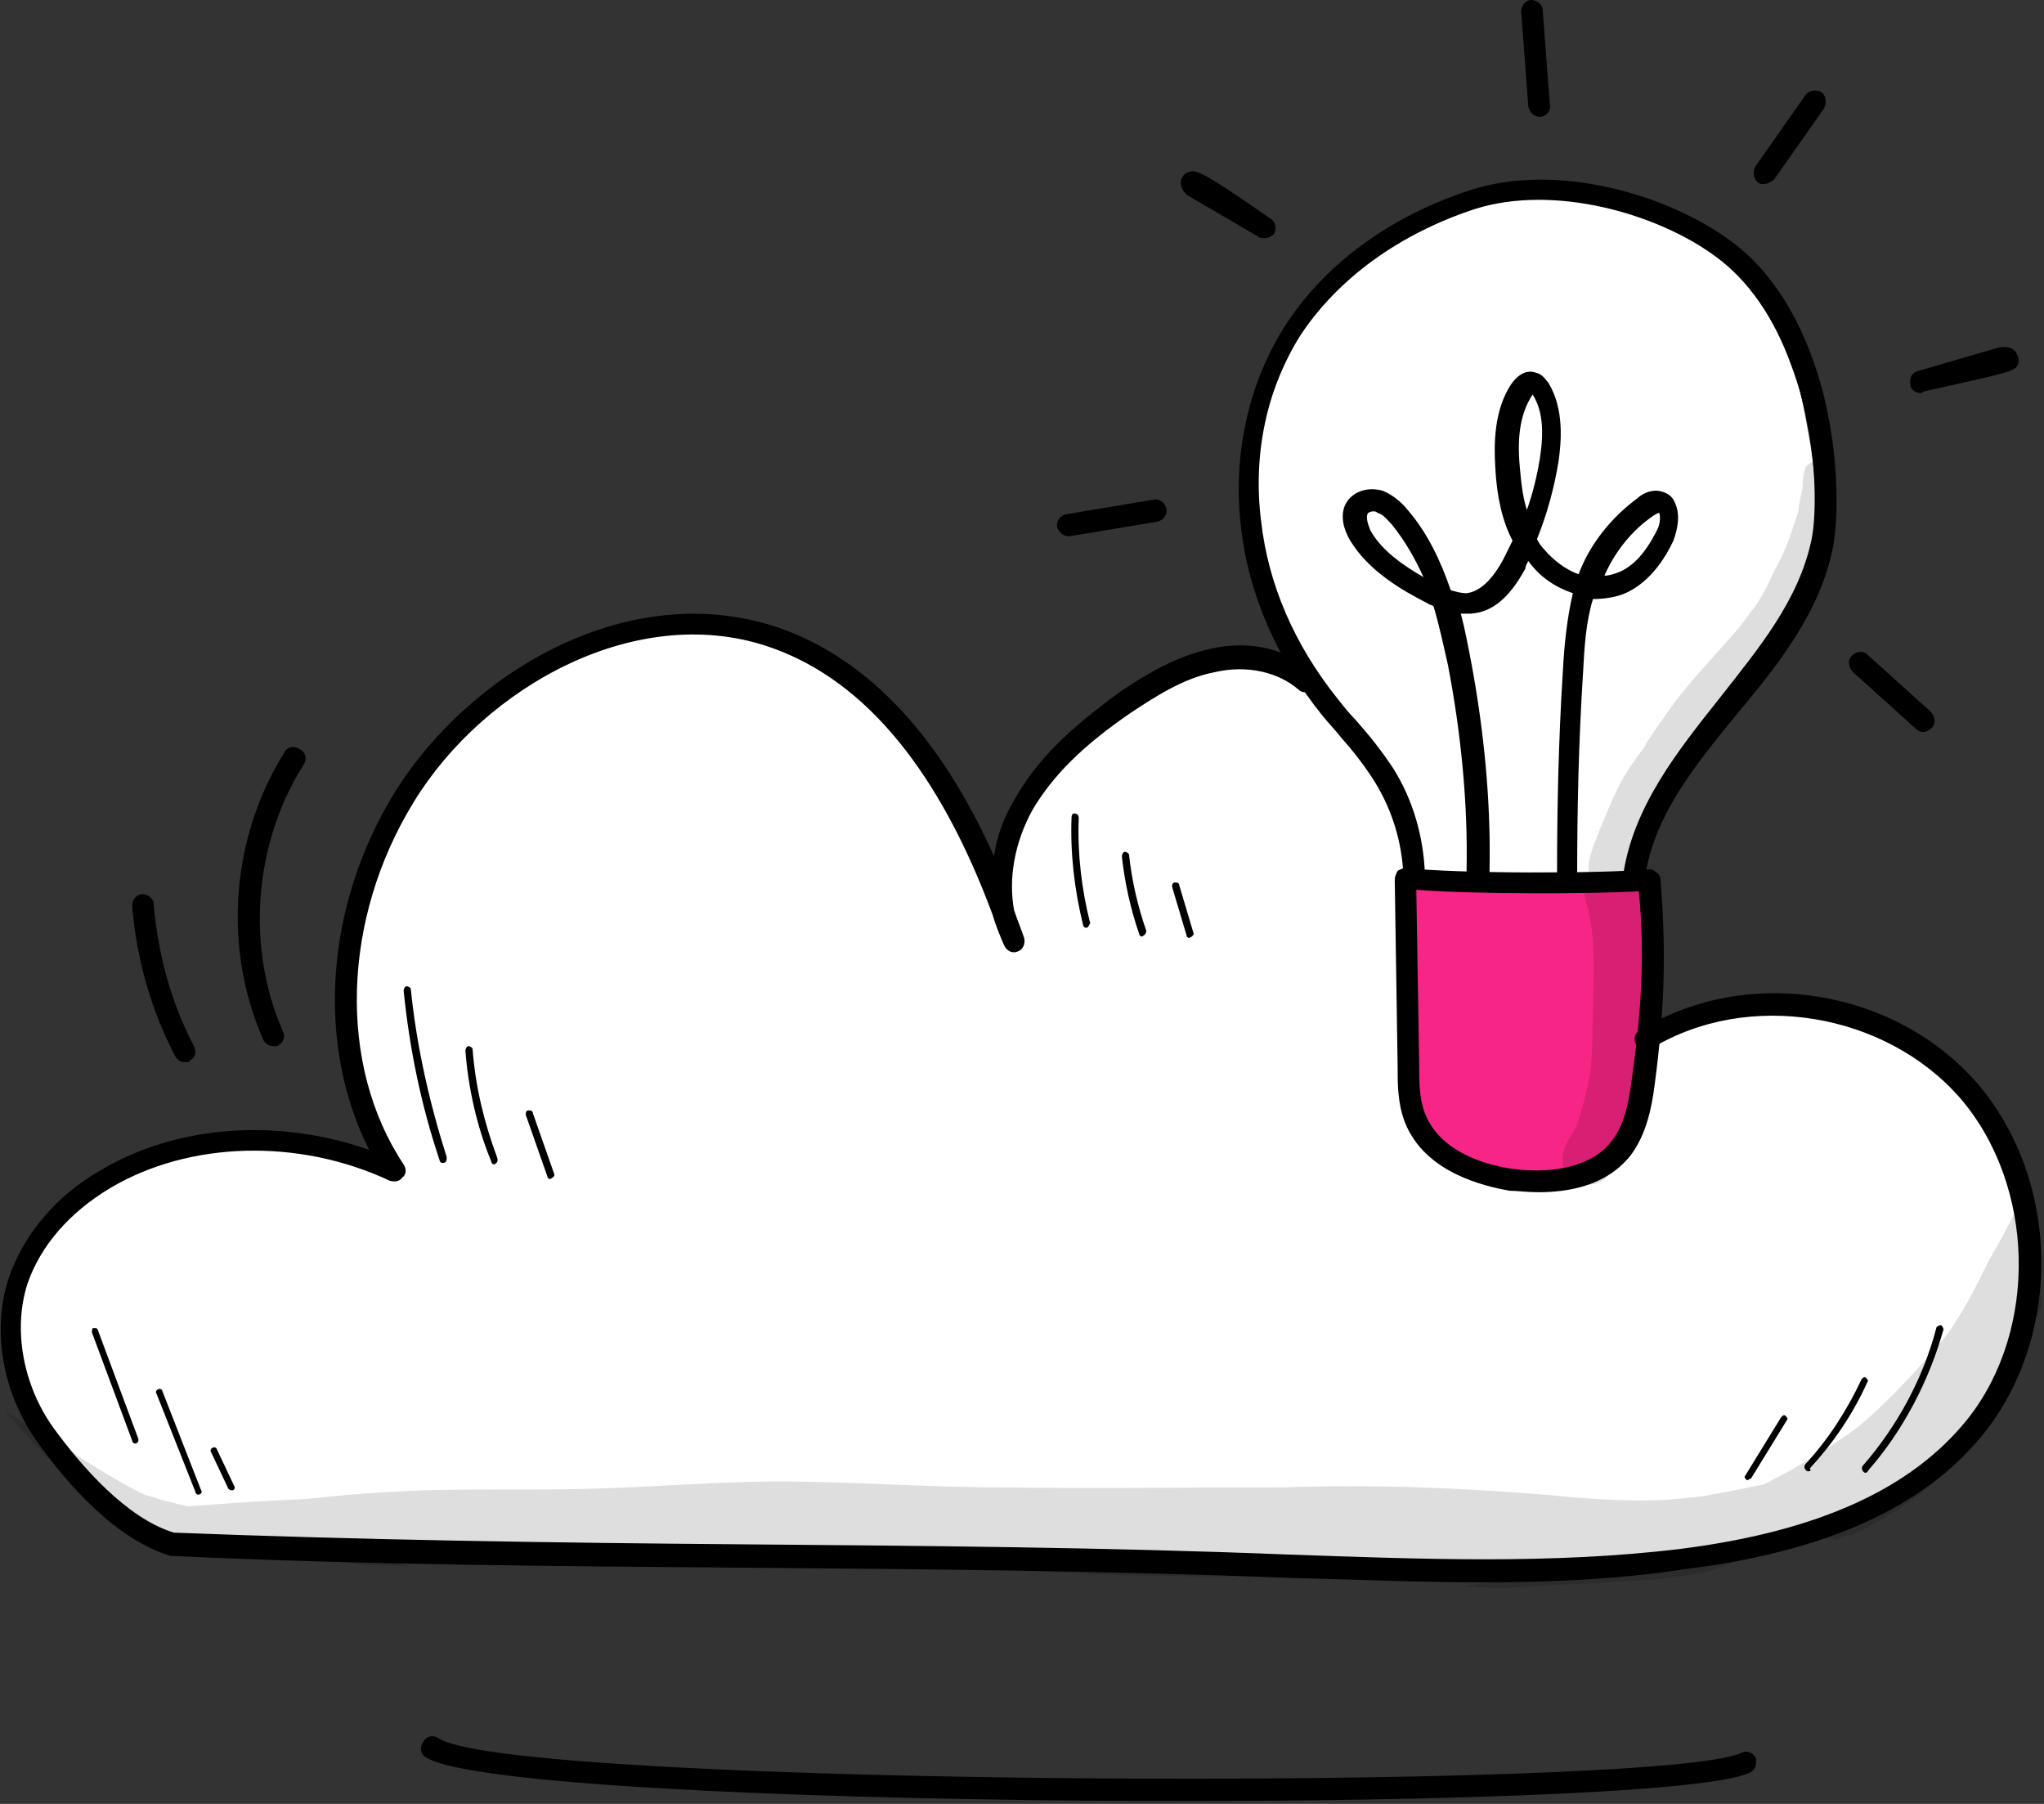 <?xml version="1.0" encoding="UTF-8"?> <svg xmlns="http://www.w3.org/2000/svg" width="170" height="150" viewBox="0 0 170 150" fill="none"><rect x="0" y="0" width="170" height="150" fill="#333333" stroke="none"/><g clip-path="url(#clip0_2475_471)"><path d="M117.794 72.773C118.272 68.399 115.285 64.39 112.657 60.867C109.67 56.858 106.803 52.727 105.369 47.867C102.741 39.12 105.608 28.915 112.298 22.719C118.988 16.523 129.262 14.7 137.625 17.981C140.851 19.196 143.837 21.139 145.988 23.934C148.496 27.214 149.572 31.345 150.288 35.354C151.125 39.727 151.483 44.344 150.05 48.353C148.855 51.755 146.346 54.549 144.196 57.343C140.851 61.717 137.983 66.455 135.833 71.436C135.594 71.922 135.475 72.408 135.116 72.651C134.638 73.137 133.802 73.259 133.085 73.259C127.829 73.866 122.692 73.623 117.794 72.773Z" fill="white"></path><path d="M32.973 97.07C28.553 91.117 27.358 82.977 29.27 75.809C31.062 68.641 35.721 62.324 41.694 57.829C45.159 55.156 49.221 53.09 53.521 52.24C57.822 51.39 62.362 51.754 66.304 53.819C70.724 56.006 73.95 60.015 76.817 63.903C78.37 65.969 79.923 68.155 81.118 70.464C82.432 72.893 83.507 75.566 84.702 77.996C83.268 75.08 83.388 71.557 84.582 68.52C85.777 65.483 87.927 62.931 90.317 60.866C93.781 57.95 97.843 55.763 102.263 55.034C103.816 54.791 105.37 54.67 106.803 55.399C108.117 56.006 109.192 57.343 110.029 58.558C113.254 62.81 116.719 67.305 117.675 72.65C116.719 72.772 116.48 74.108 116.48 75.08C116.599 78.847 116.599 82.613 116.719 86.379C116.719 88.687 116.838 91.117 117.794 93.182C118.75 95.369 120.781 97.07 123.05 97.799C124.126 98.163 125.32 98.285 126.515 98.285C128.904 98.406 131.533 98.163 133.444 96.706C134.997 95.612 135.953 93.911 136.431 92.089C137.028 90.267 137.147 88.323 137.386 86.257C142.165 83.706 147.78 83.099 152.917 84.435C158.054 85.771 162.713 89.052 165.819 93.547C166.775 95.005 167.611 96.706 168.089 98.406C168.567 100.229 168.448 102.173 168.448 103.995C168.328 107.518 168.089 111.041 166.775 114.322C164.505 119.91 159.249 123.676 153.753 126.714C147.183 129.143 140.015 130.358 132.966 130.237C132.966 130.237 21.863 128.658 21.743 128.536C18.04 129.265 14.098 128.293 10.872 126.349C7.646 124.284 5.138 121.247 3.346 117.845C2.868 116.873 2.39 115.901 2.032 114.929C0.478 110.191 2.032 104.602 5.377 100.958C8.722 97.192 13.62 95.248 18.637 94.883C23.774 94.397 28.672 95.612 32.973 97.07Z" fill="white"></path><path d="M11.23 120.033C11.111 120.033 10.992 119.912 10.992 119.79L7.646 110.8C7.646 110.679 7.646 110.436 7.766 110.436C7.885 110.436 8.124 110.436 8.124 110.557L11.469 119.547C11.589 119.79 11.469 120.033 11.23 120.033C11.23 120.033 11.35 120.033 11.23 120.033Z" fill="black"></path><path d="M16.487 124.285C16.367 124.285 16.248 124.163 16.248 124.042L13.022 115.902C12.903 115.781 13.022 115.538 13.142 115.538C13.261 115.416 13.5 115.538 13.5 115.659L16.726 123.92C16.845 124.042 16.726 124.285 16.487 124.285Z" fill="black"></path><path d="M19.235 123.92C19.115 123.92 18.996 123.799 18.996 123.799L17.562 120.761C17.443 120.64 17.562 120.397 17.682 120.397C17.801 120.276 18.04 120.397 18.04 120.518L19.474 123.556C19.593 123.677 19.474 123.92 19.354 123.92C19.354 123.92 19.235 123.92 19.235 123.92Z" fill="black"></path><path d="M36.796 96.706C36.676 96.706 36.557 96.585 36.557 96.463C35.004 91.847 34.048 87.109 33.57 82.37C33.57 82.249 33.69 82.006 33.809 82.006C33.929 82.006 34.168 82.127 34.168 82.249C34.645 86.987 35.721 91.725 37.154 96.22C37.154 96.463 37.154 96.706 36.796 96.706C36.915 96.706 36.915 96.706 36.796 96.706Z" fill="black"></path><path d="M41.096 96.827C40.977 96.827 40.857 96.706 40.857 96.584C39.663 93.668 38.946 90.51 38.707 87.351C38.707 87.229 38.827 86.986 38.946 86.986C39.065 86.986 39.304 87.108 39.304 87.229C39.543 90.388 40.26 93.304 41.335 96.22C41.455 96.584 41.335 96.706 41.096 96.827C41.096 96.827 41.216 96.827 41.096 96.827Z" fill="black"></path><path d="M45.755 98.043C45.636 98.043 45.517 97.922 45.517 97.8L43.725 92.698C43.725 92.576 43.725 92.333 43.964 92.333C44.083 92.333 44.322 92.333 44.322 92.576L46.114 97.679C46.114 97.8 45.995 97.922 45.755 98.043C45.755 98.043 45.875 98.043 45.755 98.043Z" fill="black"></path><path d="M90.317 77.146C90.197 77.146 90.078 77.025 90.078 76.903C89.361 73.987 89.003 70.95 89.122 67.913C89.122 67.791 89.242 67.548 89.481 67.67C89.6 67.67 89.72 67.791 89.72 68.034C89.6 70.95 89.959 73.987 90.675 76.782C90.556 76.903 90.556 77.146 90.317 77.146Z" fill="black"></path><path d="M94.976 77.875C94.857 77.875 94.737 77.753 94.737 77.632C94.02 75.566 93.543 73.379 93.304 71.193C93.304 71.071 93.423 70.828 93.543 70.828C93.662 70.828 93.901 70.95 93.901 71.071C94.14 73.258 94.618 75.323 95.335 77.389C95.335 77.632 95.215 77.753 94.976 77.875C94.976 77.875 95.096 77.875 94.976 77.875Z" fill="black"></path><path d="M98.918 77.996C98.799 77.996 98.679 77.875 98.679 77.754L97.484 73.744C97.484 73.623 97.484 73.38 97.723 73.38C97.843 73.38 98.082 73.38 98.082 73.623L99.276 77.632C99.276 77.754 99.157 77.875 98.918 77.996C99.037 77.996 99.037 77.996 98.918 77.996Z" fill="black"></path><path d="M155.187 122.463C155.067 122.463 155.067 122.463 154.948 122.341C154.829 122.22 154.829 121.977 154.948 121.855C157.815 118.575 159.966 114.566 161.041 110.435C161.041 110.314 161.28 110.192 161.399 110.192C161.519 110.192 161.638 110.435 161.638 110.557C160.443 114.809 158.293 118.94 155.426 122.22C155.306 122.463 155.187 122.463 155.187 122.463Z" fill="black"></path><path d="M150.408 122.34C150.288 122.34 150.288 122.34 150.169 122.219C150.049 122.097 150.049 121.854 150.169 121.733C152.08 119.668 153.633 117.238 154.828 114.686C154.947 114.565 155.067 114.443 155.186 114.565C155.306 114.686 155.425 114.808 155.306 114.929C154.111 117.602 152.439 120.032 150.527 122.097C150.647 122.34 150.527 122.34 150.408 122.34Z" fill="black"></path><path d="M145.39 123.07H145.271C145.151 122.948 145.032 122.827 145.151 122.705L148.138 117.846C148.257 117.724 148.377 117.603 148.496 117.724C148.616 117.846 148.735 117.967 148.616 118.089L145.629 122.948C145.509 122.948 145.39 123.07 145.39 123.07Z" fill="black"></path><path d="M117.197 73.259C123.768 73.866 130.458 73.745 137.148 73.016C137.626 78.726 137.984 84.557 136.55 90.024C135.834 92.697 134.519 95.491 132.13 96.828C129.263 98.407 125.798 97.678 122.573 96.828C121.378 96.463 120.064 96.099 119.108 95.37C117.077 93.669 116.958 90.753 116.958 88.08C117.197 82.978 117.197 77.875 117.197 73.259Z" fill="#F72585"></path><g opacity="0.129"><path d="M152.08 38.634C151.602 38.027 150.527 38.27 150.169 38.877C149.93 39.606 150.049 39.242 149.93 40.214C149.93 40.335 149.93 40.456 149.93 40.578C149.81 40.942 149.571 42.279 149.571 42.522C149.691 42.157 149.691 42.157 149.571 42.522C148.735 45.073 148.496 45.802 147.421 47.746C147.182 48.353 146.585 49.69 145.51 51.026C144.315 52.849 140.85 56.129 138.819 59.044C138.222 59.895 136.908 61.717 136.789 62.082C136.072 63.054 135.355 64.026 134.758 65.119C133.682 67.306 133.802 67.306 133.085 68.885C132.727 69.979 132.01 71.315 132.129 72.408C132.129 72.53 132.129 72.53 132.129 72.651C131.771 73.259 131.652 74.109 131.89 74.96C132.607 77.147 132.607 79.698 132.488 83.707C132.368 87.838 132.607 88.567 131.532 92.333C130.935 94.155 131.413 93.062 130.457 94.763C130.218 95.249 129.979 95.613 129.979 96.099C129.621 98.286 132.488 99.379 133.802 97.678C135.594 95.613 136.43 92.94 137.027 90.267C137.505 86.866 137.625 83.829 138.222 80.184C138.461 78.604 138.342 76.904 138.222 75.324C138.103 74.352 138.103 73.137 137.386 72.287C137.147 72.287 137.027 72.287 136.789 72.408C136.43 72.408 136.191 72.53 135.833 72.53C137.147 67.792 138.342 65.119 140.85 61.596C142.523 59.53 144.315 57.587 146.107 55.643C147.779 53.82 149.213 51.877 150.288 49.69C150.886 48.232 150.766 48.353 151.244 47.26C151.363 47.138 151.244 47.26 151.124 47.503C151.363 47.017 151.602 46.41 151.722 45.923C152.08 45.073 152.2 44.223 152.319 43.251C152.319 41.428 152.916 39.484 152.08 38.634Z" fill="black"></path></g><g opacity="0.129"><path d="M132.727 69.25C132.727 69.128 132.847 69.007 132.847 68.885V68.764C132.847 69.007 132.847 69.128 132.727 69.25Z" fill="black"></path></g><g opacity="0.129"><path d="M165.46 115.78C165.938 115.173 166.297 114.687 166.774 114.079C167.969 112.379 168.925 110.556 169.761 108.734C169.761 107.276 169.642 105.818 169.522 104.482C169.283 102.416 169.044 100.351 168.566 98.407C168.327 99.258 167.969 99.865 167.85 100.23C167.133 101.809 166.297 103.267 165.46 104.725C164.385 106.912 163.31 109.098 161.876 111.042C161.279 111.893 157.217 116.509 154.469 118.696C152.2 120.397 149.571 121.976 146.704 123.434C143.717 124.042 141.328 124.528 140.492 124.528C137.864 124.892 135.235 124.771 132.727 124.649C129.143 124.406 130.218 124.406 126.873 124.163C120.302 123.677 113.612 123.434 106.922 123.677C98.918 123.677 90.914 123.799 83.029 123.677C76.936 123.677 70.963 123.191 64.87 123.191C59.494 123.191 54.237 123.677 48.862 123.799C44.322 123.92 39.782 123.799 35.362 123.92C32.017 124.042 28.672 124.285 25.446 124.649C22.221 124.771 18.876 125.014 15.65 125.257C14.575 125.014 13.5 124.771 12.425 124.406C11.947 124.406 8.602 122.462 6.571 121.126C5.018 120.154 3.345 119.304 1.792 118.21C1.195 117.846 0.717 117.481 0.358 117.238C0.478 117.36 0.597 117.603 0.717 117.724C2.628 119.79 4.42 121.855 6.571 123.799C8.243 125.378 10.155 126.714 12.066 127.808C13.619 127.808 15.172 127.808 16.725 127.929C19.354 128.172 21.982 128.658 24.61 129.144C26.402 129.509 28.194 129.873 29.986 130.116C31.3 130.116 32.614 130.238 34.048 130.238C33.809 130.116 33.57 130.116 33.45 129.995C32.973 129.752 32.495 129.63 31.897 129.509C34.765 129.387 37.751 129.387 40.618 129.509C45.875 129.752 51.131 129.387 56.388 129.266C65.945 129.509 75.502 129.995 84.94 130.602C95.334 131.21 105.727 131.21 116.24 130.845C119.346 130.845 122.453 130.967 125.559 131.21C124.245 131.453 123.05 131.696 121.736 131.939C122.93 131.939 124.006 132.06 125.2 132.06C128.187 131.817 131.174 131.696 134.16 131.574C135.355 131.453 136.55 131.453 137.744 131.331C139.178 131.21 140.611 130.967 141.926 130.724C142.642 130.481 143.479 130.116 144.315 129.873C146.824 129.023 149.332 128.415 151.841 127.929C152.2 127.929 152.439 127.929 152.797 128.051C152.916 127.929 153.036 127.929 153.155 127.808C153.394 127.686 153.753 127.565 153.992 127.686C158.173 125.621 161.996 122.948 164.863 119.182C166.177 117.481 167.372 115.537 168.327 113.472C167.969 113.837 167.491 114.201 167.133 114.565C166.297 115.051 165.819 115.416 165.46 115.78Z" fill="black"></path></g><path d="M127.949 99.137C126.993 99.137 126.157 99.015 125.559 99.015C123.528 98.651 118.511 97.558 116.838 93.305C116.241 91.726 116.241 90.147 116.241 88.689L116.002 73.138C116.002 72.895 116.121 72.652 116.241 72.409C116.48 72.287 116.719 72.166 116.958 72.166C120.781 72.652 133.563 72.652 137.028 72.287C137.267 72.287 137.506 72.287 137.745 72.531C137.984 72.652 138.103 72.895 138.103 73.138C138.581 79.091 138.462 83.829 137.625 90.147C137.386 92.09 136.908 94.399 135.594 96.1C133.563 98.651 130.338 99.137 127.949 99.137ZM117.794 73.988L118.033 88.567C118.033 89.904 118.033 91.362 118.511 92.576C119.825 95.978 124.006 96.95 125.798 97.193C129.502 97.679 132.608 96.829 134.041 94.885C135.116 93.548 135.475 91.605 135.714 89.782C136.55 83.829 136.789 79.455 136.311 74.11C132.249 74.353 122.334 74.353 117.794 73.988Z" fill="black"></path><path d="M135.833 73.867H135.714C135.236 73.745 134.878 73.381 134.997 72.773C135.833 67.063 139.537 62.446 143.001 58.073C146.346 53.821 149.572 49.933 150.647 44.952C151.125 42.886 151.244 36.326 148.975 30.373C147.541 26.364 145.391 23.327 142.762 21.383C137.864 17.738 129.263 15.308 122.692 17.373C116.36 19.439 111.223 23.205 108.117 27.943C105.369 32.317 104.175 37.784 104.892 43.373C105.489 48.597 107.639 53.578 111.223 58.073C111.701 58.68 112.179 59.288 112.776 59.895C113.852 61.11 114.927 62.446 115.882 63.904C117.555 66.577 118.391 69.614 118.511 72.652C118.511 73.138 118.152 73.624 117.674 73.624C117.197 73.624 116.719 73.259 116.719 72.773C116.599 69.979 115.763 67.306 114.329 64.998C113.493 63.661 112.537 62.447 111.462 61.231C110.984 60.624 110.387 60.017 109.909 59.409C106.206 54.793 103.816 49.325 103.219 43.858C102.502 37.905 103.816 31.952 106.803 27.214C110.029 22.112 115.524 17.981 122.334 15.794C129.502 13.486 138.7 16.159 143.957 20.046C146.824 22.112 149.213 25.513 150.767 29.887C152.917 35.719 153.036 42.522 152.439 45.559C151.364 50.905 147.899 55.279 144.435 59.409C140.851 63.783 137.506 67.913 136.789 73.138C136.67 73.502 136.311 73.867 135.833 73.867Z" fill="black"></path><path d="M130.457 73.624C129.979 73.624 129.501 73.26 129.501 72.652V72.531C129.501 67.185 129.621 61.597 129.979 55.887C130.099 53.578 130.337 51.392 130.815 49.326C129.382 48.84 128.068 47.99 127.112 46.653C126.992 46.896 126.873 47.018 126.873 47.261C125.559 49.691 124.125 50.906 122.333 51.027C121.975 51.027 121.736 51.027 121.497 51.027C121.855 52.363 122.094 53.7 122.333 54.915C123.408 60.625 124.006 66.578 123.886 72.409C123.886 72.895 123.528 73.26 122.931 73.381C122.453 73.381 121.975 72.895 121.975 72.409C122.094 66.699 121.497 60.868 120.422 55.279C120.063 53.7 119.705 51.999 119.227 50.42C119.108 50.298 118.869 50.298 118.749 50.177C116.599 49.083 113.851 47.504 112.298 44.953C111.581 43.738 111.462 42.523 112.059 41.672C112.657 40.822 113.851 40.457 115.046 40.822C115.882 41.186 116.599 41.794 117.077 42.401C118.749 44.345 119.824 46.653 120.661 49.083C121.139 49.205 121.497 49.326 121.975 49.326C123.05 49.205 124.125 48.233 125.081 46.41C125.32 45.924 125.559 45.438 125.798 44.953C124.962 43.373 124.484 41.308 124.364 38.878C124.245 36.934 124.245 34.14 125.678 31.953C126.276 31.103 126.992 30.738 127.709 30.981C128.307 31.103 128.546 31.589 128.784 31.832C130.099 34.018 129.86 36.691 129.621 38.392C129.262 40.579 128.665 42.766 127.829 44.831C127.948 45.074 128.187 45.438 128.426 45.681C129.143 46.532 130.218 47.382 131.293 47.747C132.249 45.196 134.041 43.009 136.191 41.429C136.43 41.186 137.147 40.7 137.983 40.822C138.581 40.943 139.059 41.186 139.297 41.794C139.775 42.766 139.536 43.981 139.178 44.953C138.103 47.261 136.55 48.84 134.877 49.448C134.16 49.691 133.324 49.812 132.488 49.812C131.891 51.756 131.771 53.821 131.652 56.13C131.293 61.718 131.174 67.307 131.174 72.652V72.774C131.413 73.26 130.935 73.624 130.457 73.624ZM114.21 42.523C113.971 42.523 113.732 42.644 113.732 42.766C113.612 43.009 113.732 43.495 113.971 44.102C114.926 45.803 116.718 47.018 118.391 47.99C117.674 46.41 116.838 44.953 115.763 43.616C115.404 43.252 115.046 42.766 114.568 42.644C114.449 42.523 114.329 42.523 114.21 42.523ZM137.983 42.644C137.983 42.644 137.864 42.644 137.505 42.887C135.713 44.102 134.28 45.924 133.444 47.868C133.802 47.868 134.16 47.747 134.519 47.625C135.833 47.139 136.908 45.924 137.864 43.981C138.103 43.495 138.103 42.766 137.983 42.644ZM127.47 32.803C127.47 32.925 127.47 32.925 127.47 32.803C126.515 34.261 126.156 36.084 126.395 38.757C126.515 40.093 126.634 41.308 126.992 42.401C127.47 41.065 127.829 39.607 128.068 38.149C128.426 35.841 128.307 34.14 127.47 32.803Z" fill="black"></path><path d="M123.289 131.574C117.913 131.574 112.537 131.331 107.281 131.209C92.109 130.602 76.817 130.48 61.884 130.359C46.234 130.237 29.986 130.116 14.456 129.387C14.336 129.387 14.336 129.387 14.217 129.387C9.677 128.05 5.615 123.434 3.107 119.911C0.239 115.901 -0.716 110.677 0.717 106.304C1.912 102.78 4.54 99.5 8.363 97.313C14.695 93.547 23.057 92.94 30.703 95.613C26.283 86.865 27 75.324 32.854 65.847C39.066 55.885 52.565 47.745 65.229 52.362C72.397 55.035 78.251 61.352 82.671 71.193C82.91 69.492 83.507 67.913 84.463 66.333C86.733 62.324 90.317 59.651 93.064 57.586C95.215 56.128 97.843 54.549 100.71 53.941C103.936 53.212 107.042 53.941 109.192 55.885C109.551 56.25 109.67 56.857 109.312 57.222C108.953 57.586 108.356 57.708 107.998 57.343C106.325 55.885 103.697 55.278 101.069 55.885C98.44 56.371 96.051 57.951 94.02 59.287C89.958 62.081 87.569 64.511 85.896 67.305C84.343 70.1 83.865 73.137 84.343 75.688C84.582 76.417 84.941 77.267 85.18 77.996C85.299 78.482 85.06 78.968 84.702 79.09C84.224 79.333 83.746 79.09 83.507 78.604C83.149 77.754 82.79 76.903 82.551 76.053C78.131 64.147 72.038 56.736 64.393 53.941C53.163 49.811 40.26 57.1 34.407 66.698C28.433 76.417 28.075 88.566 33.57 96.828C33.809 97.192 33.809 97.678 33.451 97.921C33.212 98.285 32.734 98.285 32.376 98.164C24.849 94.641 15.77 94.884 9.199 98.771C5.735 100.837 3.345 103.631 2.27 106.79C1.076 110.556 1.912 115.173 4.421 118.696C6.81 121.976 10.513 126.228 14.456 127.443C29.986 128.05 46.114 128.293 61.764 128.415C76.578 128.536 91.989 128.658 107.161 129.265C117.913 129.63 129.024 130.116 139.895 128.779C151.244 127.322 159.01 123.798 163.669 117.967C169.523 110.556 169.284 98.65 163.071 91.36C156.859 84.192 145.39 82.249 137.267 87.23C136.789 87.473 136.311 87.351 136.072 86.865C135.833 86.379 135.953 85.893 136.431 85.65C145.39 80.183 157.695 82.249 164.505 90.145C171.315 98.164 171.554 110.799 165.102 119.06C160.204 125.256 151.961 129.022 140.134 130.48C134.639 131.331 128.904 131.574 123.289 131.574Z" fill="black"></path><path d="M22.699 86.987C22.34 86.987 21.982 86.744 21.862 86.379C18.517 78.725 19.234 69.614 23.654 62.567C23.893 62.081 24.491 61.96 24.968 62.324C25.446 62.567 25.566 63.175 25.207 63.661C21.145 70.1 20.429 78.725 23.535 85.772C23.774 86.258 23.535 86.744 23.057 86.987C22.938 86.987 22.818 86.987 22.699 86.987Z" fill="black"></path><path d="M15.411 88.323C15.053 88.323 14.814 88.201 14.575 87.837C12.544 83.949 11.35 79.697 10.991 75.323C10.991 74.838 11.35 74.352 11.828 74.352C12.305 74.352 12.783 74.716 12.783 75.202C13.142 79.333 14.217 83.342 16.128 86.987C16.367 87.472 16.248 87.959 15.77 88.201C15.77 88.323 15.65 88.323 15.411 88.323Z" fill="black"></path><path d="M159.726 32.681C159.368 32.681 158.89 32.438 158.89 31.952C158.77 31.466 159.009 30.98 159.487 30.859L166.177 28.915C167.252 28.672 167.611 29.158 167.73 29.401C167.85 29.644 167.969 30.008 167.85 30.251C167.611 30.859 167.611 30.859 159.965 32.56C159.846 32.681 159.726 32.681 159.726 32.681Z" fill="black"></path><path d="M128.068 9.719C127.59 9.719 127.231 9.355 127.112 8.869L126.515 0.972C126.515 0.486 126.873 0 127.351 0C127.829 0 128.307 0.364 128.307 0.85L128.904 8.747C129.023 9.233 128.546 9.719 128.068 9.719Z" fill="black"></path><path d="M105.13 19.803C105.011 19.803 104.772 19.803 104.652 19.681L99.037 16.401C98.321 16.037 98.201 15.429 98.201 15.186C98.201 14.822 98.44 14.457 98.799 14.336C99.396 14.093 99.635 13.971 105.728 18.224C106.086 18.467 106.205 19.074 105.966 19.439C105.728 19.681 105.489 19.803 105.13 19.803Z" fill="black"></path><path d="M88.883 44.586C88.405 44.586 88.047 44.222 87.927 43.857C87.808 43.371 88.166 42.885 88.644 42.764L95.932 41.549C96.409 41.427 96.887 41.792 97.007 42.278C97.126 42.764 96.768 43.25 96.29 43.371L89.003 44.586C89.003 44.586 89.003 44.586 88.883 44.586Z" fill="black"></path><path d="M146.704 15.308C146.465 15.308 146.346 15.308 146.227 15.186C145.868 14.943 145.749 14.336 145.988 13.85L150.169 7.897C150.408 7.532 151.005 7.411 151.483 7.654C151.841 7.897 151.961 8.504 151.722 8.99L147.541 14.943C147.182 15.186 146.943 15.308 146.704 15.308Z" fill="black"></path><path d="M159.965 60.867C159.726 60.867 159.487 60.746 159.368 60.624L154.111 55.886C153.753 55.522 153.633 54.914 153.992 54.55C154.35 54.185 154.948 54.064 155.306 54.428L160.562 59.166C160.921 59.531 161.04 60.138 160.682 60.503C160.443 60.746 160.204 60.867 159.965 60.867Z" fill="black"></path><path d="M146.054 146.581C146.058 146.942 145.822 147.306 145.461 147.431C137.903 150.893 42.523 150.518 35.473 146.153C34.987 145.918 34.859 145.318 35.215 144.833C35.451 144.348 36.053 144.221 36.539 144.576C42.982 148.587 137.88 148.968 144.838 145.754C145.317 145.507 145.803 145.742 146.05 146.22C146.051 146.341 146.053 146.461 146.054 146.581Z" fill="black"></path></g><defs><clipPath id="clip0_2475_471"><rect width="170" height="150" fill="white"></rect></clipPath></defs></svg> 